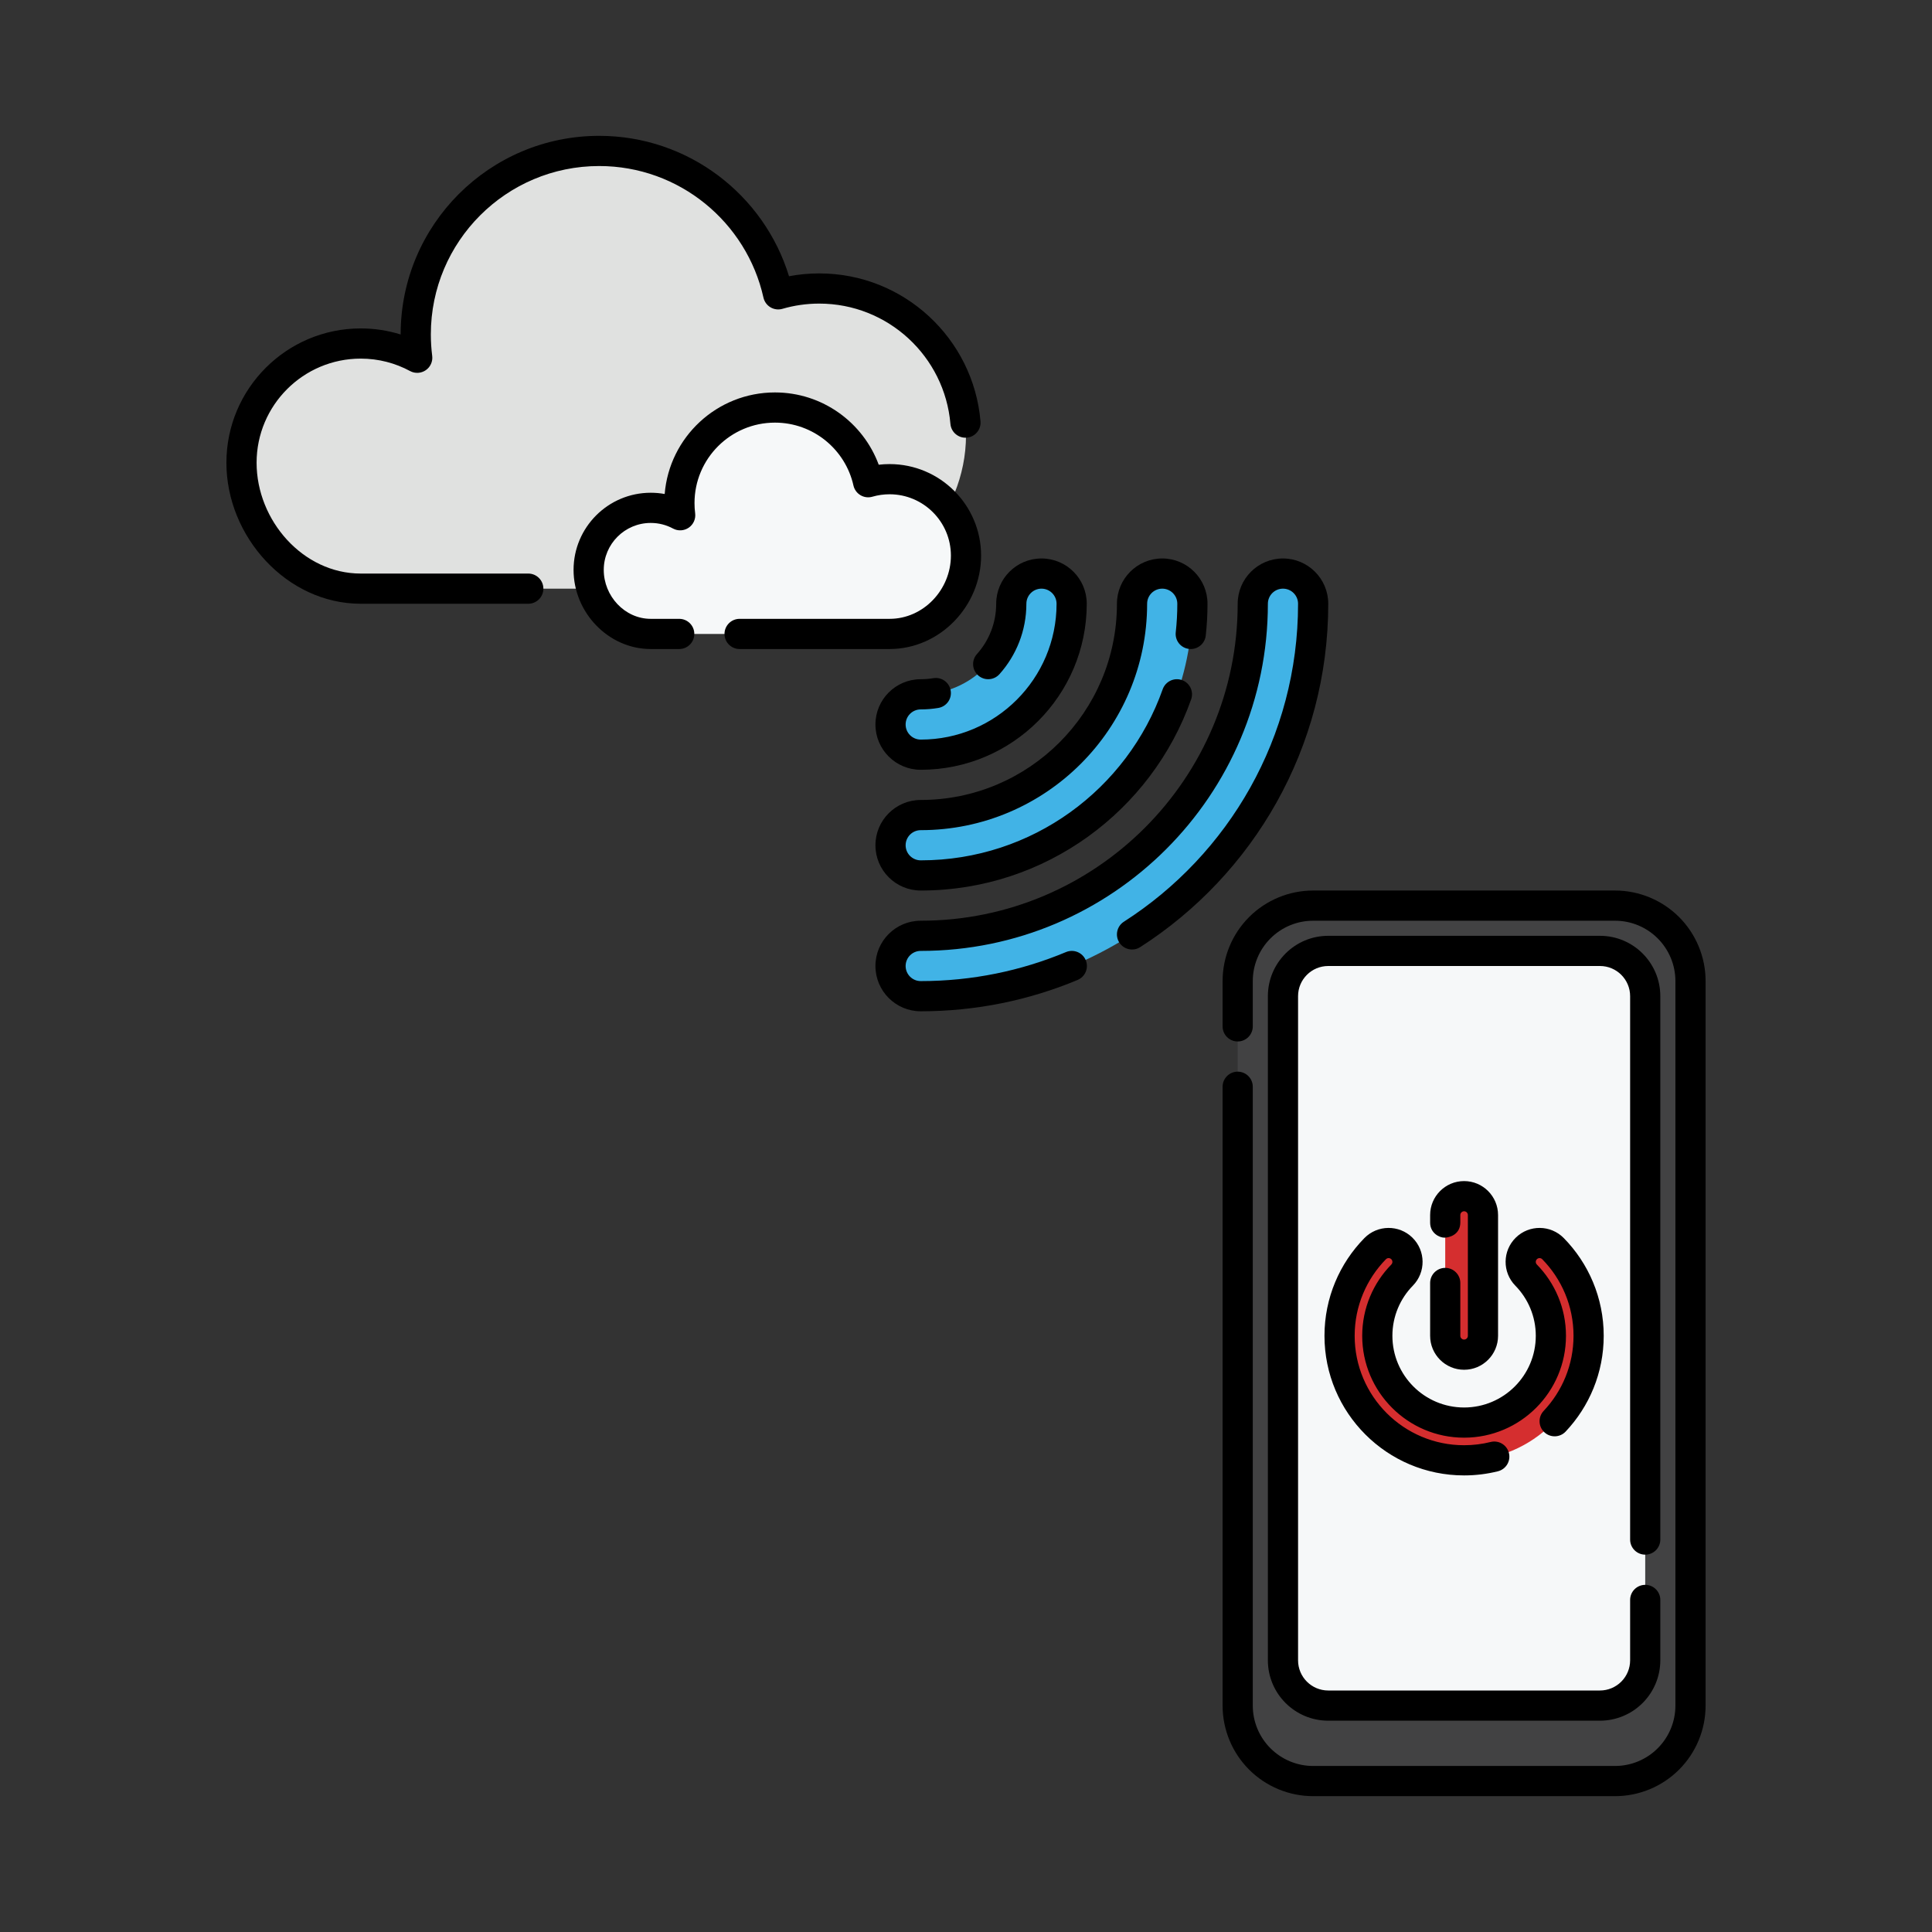 <?xml version="1.0" ?><!DOCTYPE svg  PUBLIC '-//W3C//DTD SVG 1.1//EN'  'http://www.w3.org/Graphics/SVG/1.1/DTD/svg11.dtd'><svg height="100%" style="fill-rule:evenodd;clip-rule:evenodd;stroke-linejoin:round;stroke-miterlimit:2;" version="1.1" viewBox="0 0 128 128" width="100%" xml:space="preserve" xmlns="http://www.w3.org/2000/svg" xmlns:serif="http://www.serif.com/" xmlns:xlink="http://www.w3.org/1999/xlink"><rect x="0" y="0" width="128" height="128" fill="#333333" stroke="none"/><g id="Icon"/><g><path d="M112,65.143c0,-1.326 -0.527,-2.598 -1.464,-3.536c-0.938,-0.937 -2.21,-1.464 -3.536,-1.464c-5.549,-0 -14.451,-0 -20,-0c-1.326,-0 -2.598,0.527 -3.536,1.464c-0.937,0.938 -1.464,2.21 -1.464,3.536c0,10.944 0,36.913 0,47.857c-0,1.326 0.527,2.598 1.464,3.536c0.938,0.937 2.21,1.464 3.536,1.464c5.549,0 14.451,0 20,0c1.326,0 2.598,-0.527 3.536,-1.464c0.937,-0.938 1.464,-2.21 1.464,-3.536c-0,-10.944 -0,-36.913 -0,-47.857Z" style="fill:#424243;"/><path d="M109,66c-0,-1.657 -1.343,-3 -3,-3l-18,0c-1.657,0 -3,1.343 -3,3l0,44c0,1.657 1.343,3 3,3l18,0c1.657,-0 3,-1.343 3,-3l0,-44Z" style="fill:#f6f8f9;"/><path d="M61,62c12.142,-0 22,-9.858 22,-22c0,-1.104 0.896,-2 2,-2c1.104,-0 2,0.896 2,2c0,14.35 -11.65,26 -26,26c-1.104,0 -2,-0.896 -2,-2c0,-1.104 0.896,-2 2,-2Zm0,-8c7.727,-0 14,-6.273 14,-14c0,-1.104 0.896,-2 2,-2c1.104,-0 2,0.896 2,2c0,9.934 -8.066,18 -18,18c-1.104,-0 -2,-0.896 -2,-2c0,-1.104 0.896,-2 2,-2Zm0,-8c3.311,0 6,-2.689 6,-6c0,-1.104 0.896,-2 2,-2c1.104,-0 2,0.896 2,2c0,5.519 -4.481,10 -10,10c-1.104,0 -2,-0.896 -2,-2c0,-1.104 0.896,-2 2,-2Z" style="fill:#41b3e6;"/><path d="M101.107,84.478c1.016,1.037 1.643,2.457 1.643,4.022c0,3.174 -2.576,5.75 -5.75,5.75c-3.174,0 -5.75,-2.576 -5.75,-5.75c0,-1.565 0.627,-2.985 1.643,-4.022c0.483,-0.493 0.475,-1.285 -0.018,-1.768c-0.493,-0.483 -1.285,-0.475 -1.768,0.018c-1.458,1.489 -2.357,3.526 -2.357,5.772c0,4.553 3.697,8.25 8.25,8.25c4.553,0 8.25,-3.697 8.25,-8.25c0,-2.246 -0.899,-4.283 -2.357,-5.772c-0.483,-0.493 -1.275,-0.501 -1.768,-0.018c-0.493,0.483 -0.501,1.275 -0.018,1.768Zm-2.857,4.022l0,-8c-0,-0.69 -0.56,-1.25 -1.25,-1.25c-0.69,0 -1.25,0.56 -1.25,1.25l0,8c-0,0.69 0.56,1.25 1.25,1.25c0.69,0 1.25,-0.56 1.25,-1.25Z" style="fill:#d52e2f;"/><path d="M27.643,23.703c-0.065,-0.509 -0.099,-1.026 -0.099,-1.551c0,-6.707 5.445,-12.152 12.152,-12.152c5.796,0 10.65,4.067 11.861,9.501c0.864,-0.252 1.777,-0.387 2.721,-0.387c5.366,-0 9.722,4.356 9.722,9.721c-0,5.366 -4.356,10.165 -9.722,10.165l-30.379,0c-4.36,0 -7.899,-3.982 -7.899,-8.342c-0,-4.359 3.539,-7.899 7.899,-7.899c1.354,0 2.629,0.342 3.744,0.944Z" style="fill:#e0e1e0;"/><path d="M45.064,34.137c-0.034,-0.265 -0.051,-0.534 -0.051,-0.808c-0,-3.493 2.836,-6.329 6.329,-6.329c3.019,0 5.547,2.118 6.178,4.948c0.449,-0.131 0.925,-0.201 1.417,-0.201c2.794,-0 5.063,2.269 5.063,5.063c-0,2.795 -2.269,5.19 -5.063,5.19l-15.823,-0c-2.271,-0 -4.114,-1.97 -4.114,-4.241c-0,-2.27 1.843,-4.113 4.114,-4.113c0.705,-0 1.369,0.177 1.95,0.491Z" style="fill:#f6f8f9;"/></g><g><path d="M81,72l0,41c0,1.591 0.632,3.117 1.757,4.243c1.126,1.125 2.652,1.757 4.243,1.757c5.549,0 14.451,0 20,0c1.591,0 3.117,-0.632 4.243,-1.757c1.125,-1.126 1.757,-2.652 1.757,-4.243c-0,-10.968 -0,-37.032 -0,-48c0,-1.591 -0.632,-3.117 -1.757,-4.243c-1.126,-1.125 -2.652,-1.757 -4.243,-1.757c-5.549,-0 -14.451,-0 -20,-0c-1.591,-0 -3.117,0.632 -4.243,1.757c-1.125,1.126 -1.757,2.652 -1.757,4.243c0,1.616 0,3 0,3c-0,0.552 0.448,1 1,1c0.552,0 1,-0.448 1,-1c0,0 0,-1.384 0,-3c-0,-1.061 0.421,-2.078 1.172,-2.828c0.75,-0.751 1.767,-1.172 2.828,-1.172l20,0c1.061,-0 2.078,0.421 2.828,1.172c0.751,0.75 1.172,1.767 1.172,2.828c-0,10.968 -0,37.032 0,48c0,1.061 -0.421,2.078 -1.172,2.828c-0.75,0.751 -1.767,1.172 -2.828,1.172l-20,-0c-1.061,0 -2.078,-0.421 -2.828,-1.172c-0.751,-0.75 -1.172,-1.767 -1.172,-2.828l0,-41c-0,-0.552 -0.448,-1 -1,-1c-0.552,0 -1,0.448 -1,1Z"/><path d="M110,102l0,-36c-0,-2.209 -1.791,-4 -4,-4l-18,0c-2.209,0 -4,1.791 -4,4l0,44c0,2.209 1.791,4 4,4l18,0c1.061,-0 2.078,-0.421 2.828,-1.172c0.751,-0.75 1.172,-1.767 1.172,-2.828c0,-1.9 0,-4 0,-4c-0,-0.552 -0.448,-1 -1,-1c-0.552,0 -1,0.448 -1,1c0,0 0,2.1 -0,4c0,0.53 -0.211,1.039 -0.586,1.414c-0.375,0.375 -0.884,0.586 -1.414,0.586l-18,0c-1.105,-0 -2,-0.895 -2,-2l0,-44c0,-1.105 0.895,-2 2,-2l18,-0c1.105,0 2,0.895 2,2l0,36c-0,0.552 0.448,1 1,1c0.552,0 1,-0.448 1,-1Z"/><path d="M70.625,63.077c-2.963,1.239 -6.215,1.923 -9.625,1.923c-0.552,0 -1,-0.448 -1,-1c0,-0.552 0.448,-1 1,-1c12.694,-0 23,-10.306 23,-23c0,-0.552 0.448,-1 1,-1c0.552,-0 1,0.448 1,1c0,8.844 -4.602,16.62 -11.54,21.066c-0.464,0.297 -0.6,0.916 -0.302,1.381c0.298,0.465 0.917,0.6 1.382,0.303c7.491,-4.801 12.46,-13.2 12.46,-22.75c0,-1.656 -1.344,-3 -3,-3c-1.656,-0 -3,1.344 -3,3c0,11.59 -9.41,21 -21,21c-1.656,-0 -3,1.344 -3,3c0,1.656 1.344,3 3,3c3.683,-0 7.196,-0.739 10.396,-2.077c0.509,-0.213 0.75,-0.799 0.537,-1.309c-0.213,-0.509 -0.799,-0.749 -1.308,-0.537Z"/><path d="M77.031,45.666c-2.335,6.601 -8.635,11.334 -16.031,11.334c-0.552,-0 -1,-0.448 -1,-1c-0,-0.552 0.448,-1 1,-1c8.279,-0 15,-6.721 15,-15c0,-0.552 0.448,-1 1,-1c0.552,-0 1,0.448 1,1c0,0.639 -0.035,1.269 -0.104,1.89c-0.061,0.548 0.335,1.043 0.884,1.104c0.548,0.061 1.043,-0.335 1.104,-0.884c0.077,-0.693 0.116,-1.397 0.116,-2.11c0,-1.656 -1.344,-3 -3,-3c-1.656,-0 -3,1.344 -3,3c0,7.175 -5.825,13 -13,13c-1.656,-0 -3,1.344 -3,3c0,1.656 1.344,3 3,3c8.266,-0 15.306,-5.29 17.917,-12.666c0.184,-0.521 -0.089,-1.093 -0.609,-1.277c-0.521,-0.184 -1.092,0.089 -1.277,0.609Z"/><path d="M66.216,44.667c1.109,-1.239 1.784,-2.875 1.784,-4.667c0,-0.552 0.448,-1 1,-1c0.552,-0 1,0.448 1,1c0,4.967 -4.033,9 -9,9c-0.552,-0 -1,-0.448 -1,-1c0,-0.552 0.448,-1 1,-1c0.397,0 0.787,-0.033 1.166,-0.097c0.544,-0.091 0.912,-0.608 0.82,-1.152c-0.091,-0.544 -0.607,-0.912 -1.152,-0.82c-0.271,0.045 -0.55,0.069 -0.834,0.069c-1.656,0 -3,1.344 -3,3c0,1.656 1.344,3 3,3c6.071,0 11,-4.929 11,-11c0,-1.656 -1.344,-3 -3,-3c-1.656,-0 -3,1.344 -3,3c0,1.28 -0.482,2.448 -1.274,3.333c-0.369,0.411 -0.334,1.044 0.078,1.412c0.411,0.368 1.043,0.333 1.412,-0.078Z"/><path d="M103.727,94.846c1.564,-1.657 2.523,-3.89 2.523,-6.346c0,-2.518 -1.008,-4.803 -2.643,-6.472c-0.869,-0.887 -2.294,-0.901 -3.181,-0.032c-0.888,0.869 -0.902,2.294 -0.033,3.181c0.839,0.857 1.357,2.03 1.357,3.323c0,2.622 -2.128,4.75 -4.75,4.75c-2.622,0 -4.75,-2.128 -4.75,-4.75c0,-1.293 0.518,-2.466 1.357,-3.323c0.869,-0.887 0.855,-2.312 -0.033,-3.181c-0.887,-0.869 -2.312,-0.855 -3.181,0.032c-1.635,1.669 -2.643,3.954 -2.643,6.472c0,5.105 4.145,9.25 9.25,9.25c0.773,0 1.524,-0.095 2.242,-0.274c0.535,-0.134 0.862,-0.677 0.728,-1.212c-0.133,-0.536 -0.676,-0.862 -1.212,-0.729c-0.563,0.141 -1.152,0.215 -1.758,0.215c-4.001,0 -7.25,-3.249 -7.25,-7.25c0,-1.974 0.79,-3.764 2.071,-5.072c0.097,-0.099 0.255,-0.1 0.354,-0.004c0.099,0.097 0.1,0.255 0.004,0.354c-1.193,1.218 -1.929,2.885 -1.929,4.722c0,3.725 3.025,6.75 6.75,6.75c3.725,0 6.75,-3.025 6.75,-6.75c0,-1.837 -0.736,-3.504 -1.929,-4.722c-0.096,-0.099 -0.095,-0.257 0.004,-0.354c0.099,-0.096 0.257,-0.095 0.354,0.004c1.281,1.308 2.071,3.098 2.071,5.072c0,1.925 -0.752,3.675 -1.977,4.974c-0.379,0.401 -0.361,1.035 0.041,1.413c0.401,0.379 1.034,0.361 1.413,-0.041Z"/><path d="M95.699,81.999c0.333,-0.002 1.051,-0.207 1.051,-1.01l0,-0.475l-0,-0.008l0,-0.006c-0,-0.138 0.112,-0.25 0.25,-0.25c0.138,-0 0.25,0.112 0.25,0.25c0,0 0,8 0,8c-0,0.138 -0.112,0.25 -0.25,0.25c-0.138,-0 -0.25,-0.112 -0.25,-0.25c0,0 0,-3.5 0,-3.5c-0,-0.552 -0.448,-1 -1,-1c-0.552,0 -1,0.448 -1,1l0,3.5c-0,1.242 1.008,2.25 2.25,2.25c1.242,0 2.25,-1.008 2.25,-2.25c0,0 0,-8 0,-8c-0,-1.242 -1.008,-2.25 -2.25,-2.25c-1.242,0 -2.25,1.008 -2.25,2.25l0,0.014l0,0c-0,0 0,0.486 0,0.486c0,0.695 0.615,1.001 0.949,0.999Z"/><path d="M35,38l-11.101,0c-3.823,0 -6.899,-3.519 -6.899,-7.342c0,-3.807 3.091,-6.899 6.899,-6.899c1.182,0 2.295,0.298 3.269,0.824c0.329,0.178 0.731,0.156 1.04,-0.056c0.309,-0.212 0.474,-0.579 0.426,-0.951c-0.059,-0.467 -0.09,-0.942 -0.09,-1.424c0,-6.155 4.997,-11.152 11.152,-11.152c5.319,0 9.774,3.732 10.885,8.718c0.061,0.27 0.23,0.503 0.468,0.643c0.237,0.141 0.523,0.177 0.788,0.1c0.775,-0.226 1.594,-0.347 2.441,-0.347c4.561,-0 8.31,3.508 8.69,7.971c0.047,0.55 0.532,0.958 1.082,0.911c0.549,-0.047 0.958,-0.531 0.911,-1.081c-0.468,-5.487 -5.075,-9.801 -10.683,-9.801c-0.684,-0 -1.354,0.064 -2.004,0.187c-1.648,-5.382 -6.659,-9.301 -12.578,-9.301c-7.259,-0 -13.152,5.893 -13.152,13.152l0,0.008c-0.836,-0.26 -1.724,-0.401 -2.645,-0.401c-4.912,0 -8.899,3.988 -8.899,8.899c0,4.896 4.003,9.342 8.899,9.342l11.101,-0c0.552,-0 1,-0.448 1,-1c0,-0.552 -0.448,-1 -1,-1Z"/><path d="M44.037,32.729c-0.299,-0.055 -0.608,-0.083 -0.923,-0.083c-2.823,-0 -5.114,2.291 -5.114,5.113c-0,2.814 2.3,5.241 5.114,5.241l1.886,-0c0.552,-0 1,-0.448 1,-1c-0,-0.552 -0.448,-1 -1,-1l-1.886,-0c-1.727,-0 -3.114,-1.513 -3.114,-3.241c0,-1.718 1.395,-3.113 3.114,-3.113c0.533,-0 1.036,0.134 1.475,0.371c0.33,0.178 0.731,0.156 1.041,-0.056c0.309,-0.212 0.473,-0.579 0.426,-0.951c-0.029,-0.223 -0.043,-0.45 -0.043,-0.681c-0,-2.941 2.388,-5.329 5.329,-5.329c2.541,0 4.67,1.783 5.201,4.166c0.061,0.27 0.23,0.502 0.468,0.643c0.237,0.141 0.523,0.177 0.788,0.099c0.361,-0.105 0.743,-0.161 1.138,-0.161c2.242,-0 4.063,1.821 4.063,4.063c0,2.25 -1.814,4.19 -4.063,4.19l-9.937,-0c-0.552,-0 -1,0.448 -1,1c-0,0.552 0.448,1 1,1l9.937,-0c3.339,-0 6.063,-2.85 6.063,-6.19c-0,-3.346 -2.717,-6.063 -6.063,-6.063c-0.244,-0 -0.484,0.014 -0.719,0.042c-1.034,-2.795 -3.724,-4.789 -6.876,-4.789c-3.843,-0 -7,2.964 -7.305,6.729Z"/></g></svg>